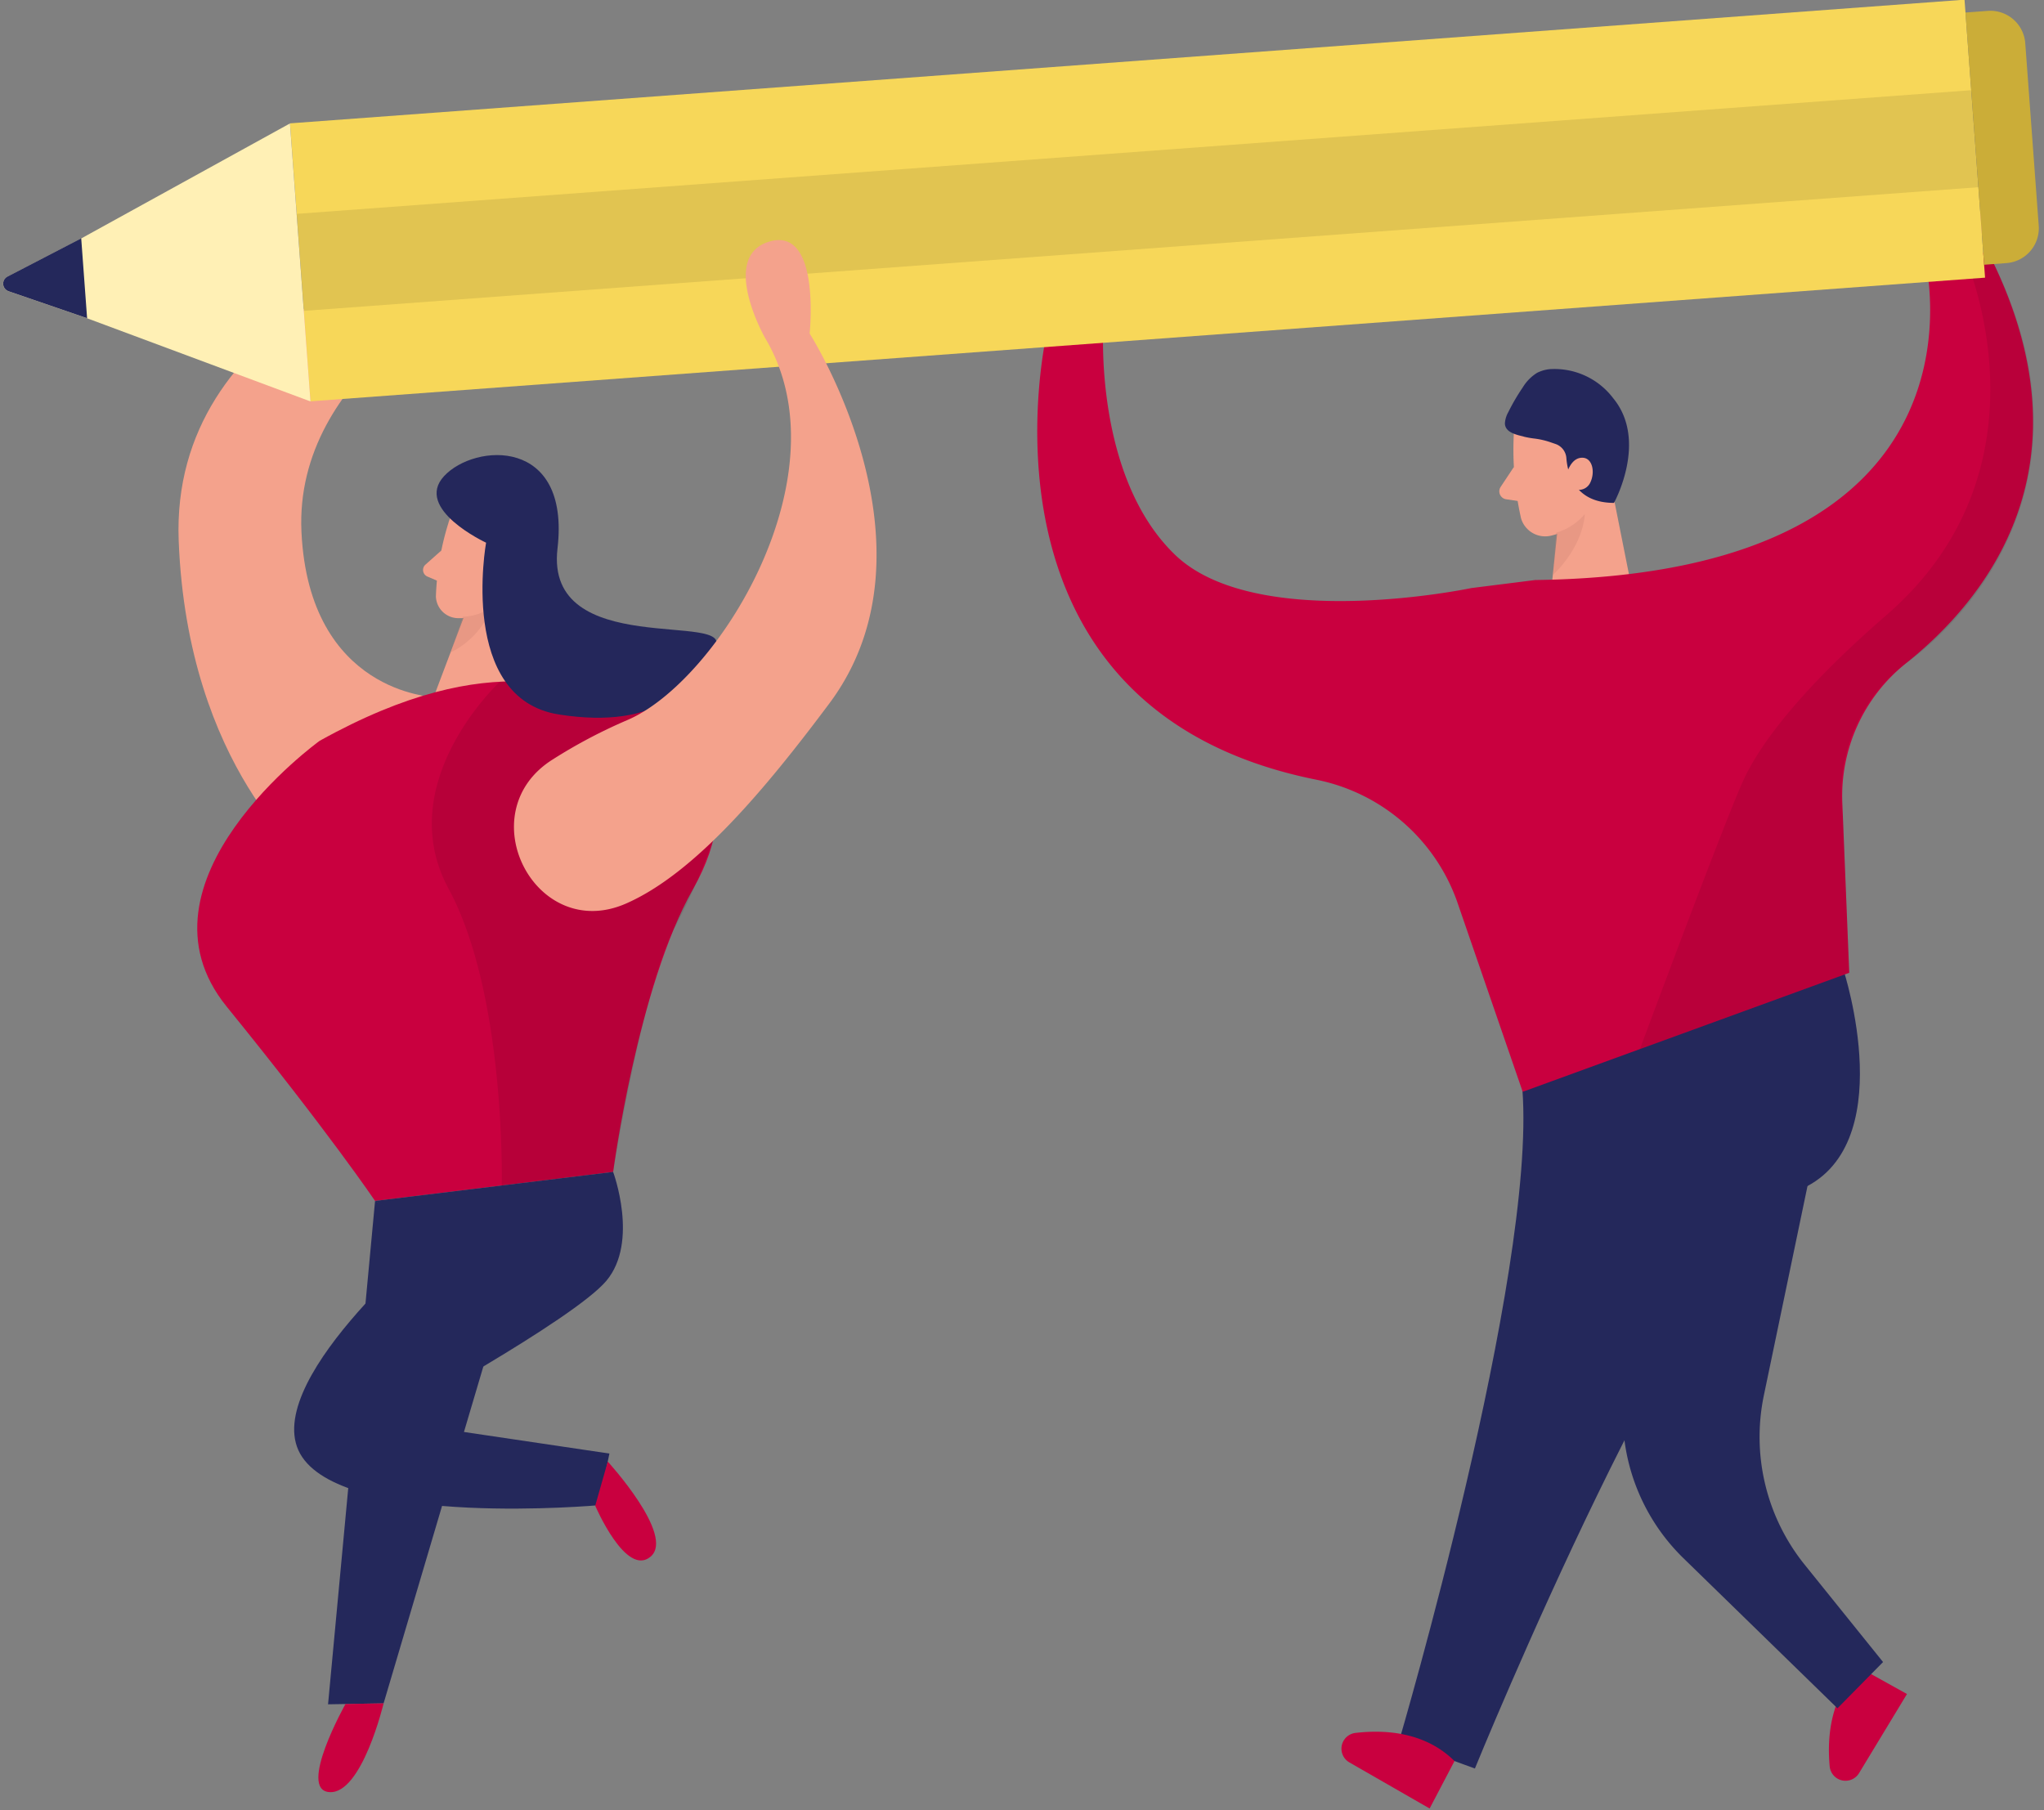 <svg xmlns="http://www.w3.org/2000/svg" width="196.359" height="173.924" viewBox="0 0 196.359 173.924">
  <rect x="0" y="0" width="196.359" height="173.924" fill="#808080" stroke="none"/>
  <g id="team-work-1-1" transform="matrix(-1, 0.017, -0.017, -1, 198.61, 172.709)">
    <g id="team_team-work-1-1" transform="translate(0 0)">
      <path id="路径_692" data-name="路径 692" d="M4.454,10.809,0,8.234,4.73.715A1.525,1.525,0,0,1,7.541,1.4C7.759,4.278,7.36,8.116,4.454,10.8Z" transform="translate(15.24 1.983)" fill="#c9003f"/>
      <path id="路径_693" data-name="路径 693" d="M6.233,51.3l4.78-21.126A19.568,19.568,0,0,0,7.378,13.856L0,4.368,4.454,0,19.007,14.671a19.279,19.279,0,0,1,5.518,11.937l2.2,26.028Z" transform="translate(17.485 8.958)" fill="#24285b"/>
      <path id="路径_694" data-name="路径 694" d="M1.413,76.093S-3.929,58.819,6.161,54.985,38.115,0,38.115,0l7.234,2.775S31.411,47.3,32.443,65.111L1.413,76.088Z" transform="translate(18.743 3.766)" fill="#24285b"/>
      <path id="路径_695" data-name="路径 695" d="M0,4.518,2.467,0l7.627,4.554a1.524,1.524,0,0,1-.62,2.825C6.6,7.664,2.757,7.356,0,4.513Z" transform="translate(58.804 0)" fill="#c9003f"/>
      <path id="路径_696" data-name="路径 696" d="M9.092,9.765a29.964,29.964,0,0,0-.566-7.99A2.418,2.418,0,0,0,5.534.1,5.348,5.348,0,0,0,1.442,4.21L.093,8.452A4.326,4.326,0,0,0,2.1,13.033c2.761,1.9,6.948-.33,6.994-3.268Z" transform="translate(41.858 121.988)" fill="#f4a28c"/>
      <path id="路径_697" data-name="路径 697" d="M2.82,16.486,0,.942,8.678,0,7.247,11.688Z" transform="translate(39.371 113.184)" fill="#f4a28c"/>
      <path id="路径_698" data-name="路径 698" d="M1.055,3.395l1.3-1.888a.771.771,0,0,0-.507-1.2L0,0,1.059,3.395Z" transform="translate(49.936 125.315)" fill="#f4a28c"/>
      <g id="组_720" data-name="组 720" transform="translate(44.255 118.258)" opacity="0.31">
        <path id="路径_699" data-name="路径 699" d="M2.784,4.069A5.719,5.719,0,0,0,0,5.812S.063,2.92,3.173,0Z" fill="#ce8172"/>
      </g>
      <path id="路径_700" data-name="路径 700" d="M10.116,6.514a8.533,8.533,0,0,0-1.1-.213,7.639,7.639,0,0,1-1.548-.4l-.4-.145A1.546,1.546,0,0,1,6.042,4.391C5.952,2.856,5.277.068,1.543,0c0,0-3.4,5.9-.1,10.049a7.066,7.066,0,0,0,6.07,2.9,3.535,3.535,0,0,0,1.2-.33,4.2,4.2,0,0,0,1.4-1.376A19.509,19.509,0,0,0,11.538,8.9a2.524,2.524,0,0,0,.349-1.064c.018-.887-1.073-1.132-1.77-1.313Z" transform="translate(39.892 125.098)" fill="#24275b"/>
      <path id="路径_701" data-name="路径 701" d="M2.252.409A1.2,1.2,0,0,1,2.5,1.59c-.226.665-.7,1.553-1.584,1.485C-.034,3-.256,1.577.3.59A1.209,1.209,0,0,1,2.252.413h0Z" transform="translate(43.425 126.409)" fill="#f4a28c"/>
      <path id="路径_702" data-name="路径 702" d="M48.01,49.141l6.211-.674s20.687-4,28.4,3.68,6.509,22.131,6.509,22.131l5.387-.358s9.3-36.154-25.177-43.623A18.137,18.137,0,0,1,56.135,18.491L50.11,0,18.555,10.9l.385,16.269a16.31,16.31,0,0,1-6.3,13.331c-7.8,5.989-18.613,18.754-8.6,39.386l6.106-.4s-7.383-30.51,37.87-30.351Z" transform="translate(1.053 68.683)" fill="#c9003f"/>
      <g id="组_721" data-name="组 721" transform="translate(0.988 72.603)" opacity="0.08">
        <path id="路径_703" data-name="路径 703" d="M6.42,75.74s-8.813-20.334,8.035-34.461c8.949-7.505,12.62-12.643,14.1-15.812C30.688,20.881,38.845,0,38.845,0L18.624,6.989,18.982,22.1a15.746,15.746,0,0,1-6.274,14.481s-21.465,13.607-8.6,39.386l2.318-.235Z" fill="#000001"/>
      </g>
      <path id="路径_704" data-name="路径 704" d="M.828.276,0,4.137l5.219-.344L4.97,0Z" transform="translate(5.186 148.207)" fill="#f4a28c"/>
      <path id="路径_705" data-name="路径 705" d="M.828.272,0,4.137l5.219-.344L4.97,0Z" transform="translate(89.639 142.634)" fill="#f4a28c"/>
      <path id="路径_706" data-name="路径 706" d="M7.866,9.14A26.642,26.642,0,0,0,9.183,2.124,2.158,2.158,0,0,0,6.978,0,4.761,4.761,0,0,0,2.52,2.626L.4,5.981a3.859,3.859,0,0,0,.7,4.4c1.951,2.259,6.07,1.286,6.767-1.24Z" transform="translate(145.545 115.913)" fill="#f4a28c"/>
      <path id="路径_707" data-name="路径 707" d="M0,14.046,1.077,0l7.7,1.15L4.9,10.909Z" transform="translate(146.326 107.236)" fill="#f4a28c"/>
      <path id="路径_708" data-name="路径 708" d="M2.212,1.376S1.8,2.979.619,2.567.026-.163,1.719.009Z" transform="translate(147.608 119.037)" fill="#f4a28c"/>
      <path id="路径_709" data-name="路径 709" d="M13.005,48.272,18.342,0H13.005L0,41.333Z" transform="translate(148.553 11.805)" fill="#24285b"/>
      <path id="路径_710" data-name="路径 710" d="M.145,3.164,1.693,1.833A.686.686,0,0,0,1.526.684L0,0,.145,3.164Z" transform="translate(153.985 119.277)" fill="#f4a28c"/>
      <path id="路径_711" data-name="路径 711" d="M10.98,15.689s11.955.579,12.435,16.051-17.4,23.285-17.4,23.285-8.279.48-5.409,5.423,9.261-1.435,9.261-1.435S35.7,52.953,35.22,31.1,23.1,0,23.1,0L10.984,15.689Z" transform="translate(144.119 92.696)" fill="#f4a28c"/>
      <g id="组_722" data-name="组 722" transform="translate(149.373 112.623)" opacity="0.31">
        <path id="路径_712" data-name="路径 712" d="M2.793,3.422A5.1,5.1,0,0,0,0,4.3,8.058,8.058,0,0,1,4.047,0L2.793,3.422Z" fill="#ce8172"/>
      </g>
      <path id="路径_713" data-name="路径 713" d="M38.133,44.261S57.032,31.1,47.463,18.9,33.534,0,33.534,0L10.621,2.395S7.991,20.1,2.486,29.432,1.531,45.7,7.271,47.136s13.879,6.22,30.863-2.87Z" transform="translate(128.024 60.077)" fill="#c9003f"/>
      <g id="组_723" data-name="组 723" transform="translate(128.457 61.349)" opacity="0.09">
        <path id="路径_714" data-name="路径 714" d="M20.254,48.4s10.629-9.492,5.274-19.813S20.911,0,20.911,0L10.187,1.118S7.3,17.667,4.031,24.2a66.019,66.019,0,0,0-3.974,8.56c-.9,2.956,9.28,15.64,9.28,15.64H20.254Z" fill="#000001"/>
      </g>
      <path id="路径_715" data-name="路径 715" d="M.848,32.182s-2.372-6.74.819-10.429,21.162-13.1,21.162-13.1L1.667,5.144,2.785.2S26.708-1.555,31.176,5.307,18.126,26.2,18.126,26.2l5.64,3.59L.852,32.187Z" transform="translate(137.797 30.286)" fill="#24285b"/>
      <path id="路径_716" data-name="路径 716" d="M21.974,17S24.934,2.052,15.242.377,2.355,2.948.178,6.506,16.56,5.6,15.125,16.324,22.92,26.572,25.9,23.463,21.974,17,21.974,17Z" transform="translate(127.847 106.117)" fill="#24275b"/>
      <path id="路径_717" data-name="路径 717" d="M3.662,8.438S8.447.245,5.337,0,0,8.438,0,8.438Z" transform="translate(161.558 3.367)" fill="#c9003f"/>
      <path id="路径_718" data-name="路径 718" d="M5.784,5.333S2.946-1.634.542.358,4.507,9.552,4.507,9.552L5.784,5.337Z" transform="translate(135.128 25.109)" fill="#c9003f"/>
      <rect id="矩形_313" data-name="矩形 313" width="161.279" height="26.775" transform="translate(5.429 146.125) rotate(-3.25)" fill="#f7d759"/>
      <path id="路径_719" data-name="路径 719" d="M0,24.294H2.15a3.36,3.36,0,0,0,3.359-3.359V3.359A3.36,3.36,0,0,0,2.15,0H0V24.29H0Z" transform="translate(6.877 171.622) rotate(176.75)" fill="#cbad38"/>
      <path id="路径_720" data-name="路径 720" d="M28.9,12.48a.768.768,0,0,0-.081-1.408L21.316,8.352,0,0,1.516,26.734,21.75,16.029,28.9,12.475Z" transform="translate(166.456 136.971)" fill="#fff0b5"/>
      <path id="路径_721" data-name="路径 721" d="M7.505,2.721,0,0,.435,7.682,7.582,4.128A.768.768,0,0,0,7.5,2.721Z" transform="translate(187.772 145.328)" fill="#24285b"/>
      <g id="组_724" data-name="组 724" transform="translate(5.923 145.681)" opacity="0.09">
        <rect id="矩形_314" data-name="矩形 314" width="161.279" height="9.343" transform="translate(0 9.143) rotate(-3.25)" fill="#000001"/>
      </g>
      <path id="路径_722" data-name="路径 722" d="M24.624.664c8.813-3.694,15,9,6.822,13.951a50.008,50.008,0,0,1-7.193,3.648C15.48,21.772,2.72,41.549,10.374,54.789c0,0,4.3,7.926-.638,9.23s-3.667-8.908-3.667-8.908S-6.691,34.356,4.793,19.531C11.012,11.5,17.916,3.475,24.624.664Z" transform="translate(112.337 87.569)" fill="#f4a28c"/>
    </g>
  </g>
</svg>
